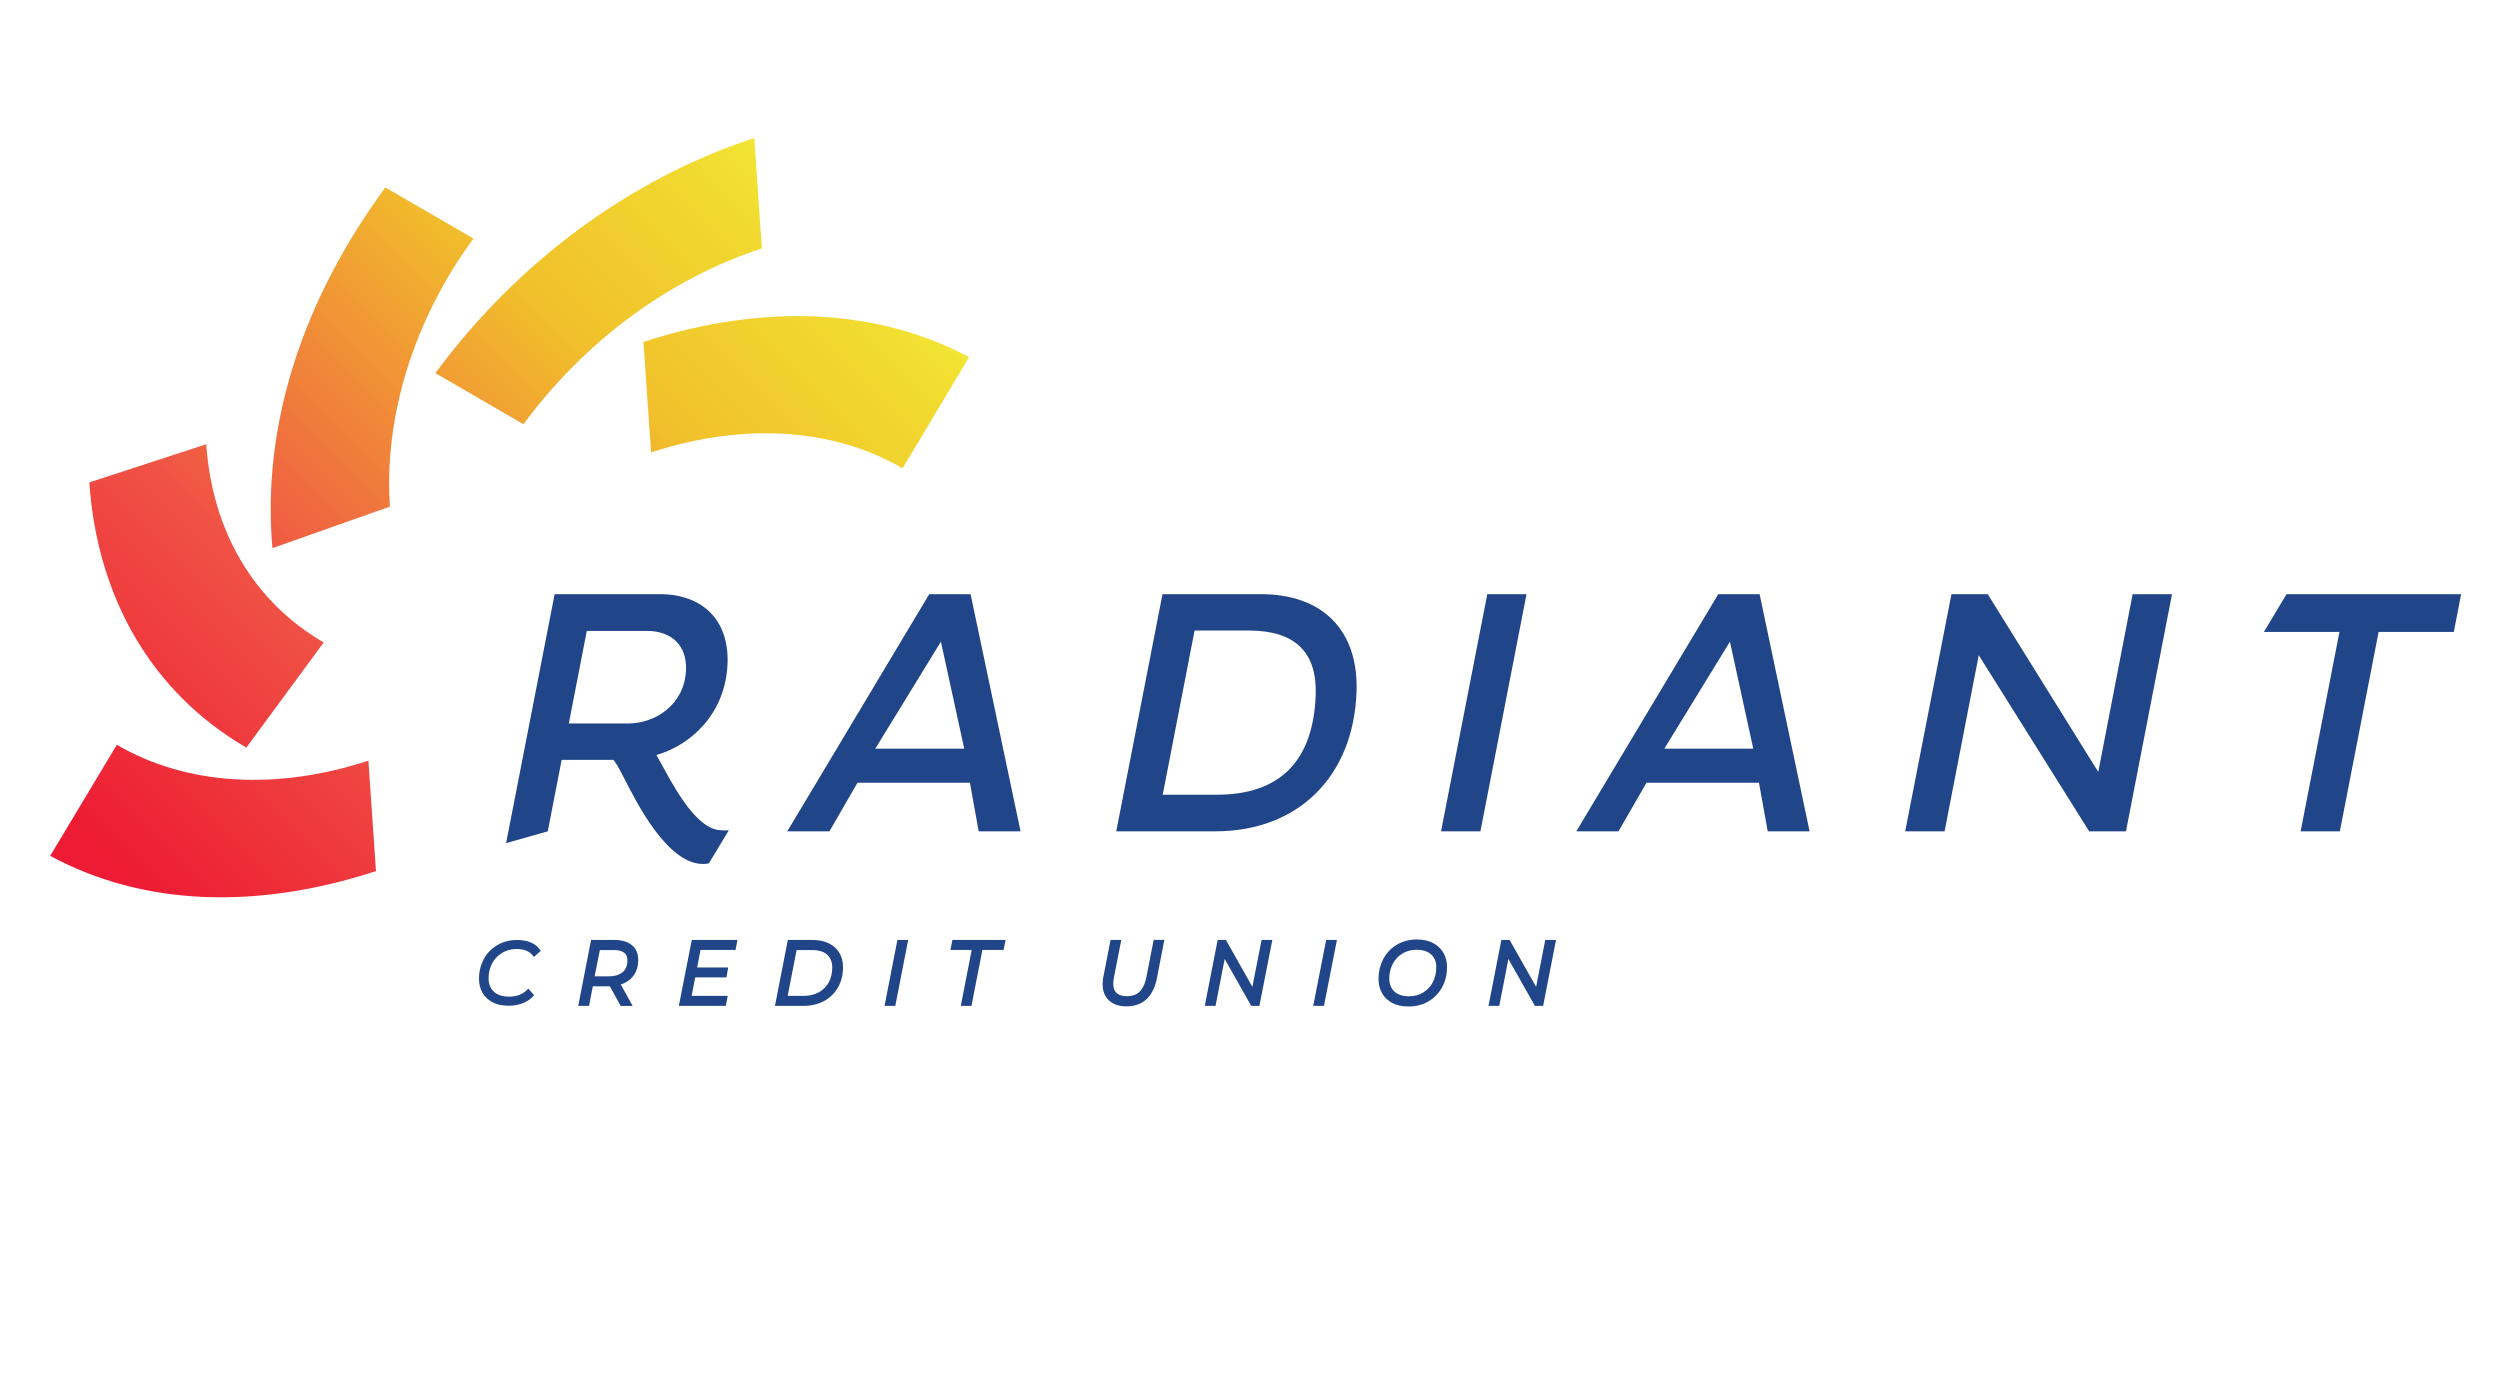 <?xml version="1.0" encoding="UTF-8"?><svg id="Layer_1" xmlns="http://www.w3.org/2000/svg" xmlns:xlink="http://www.w3.org/1999/xlink" viewBox="0 0 360 200"><defs><style>.cls-1{fill:url(#linear-gradient);}.cls-2,.cls-3{fill:#204589;}.cls-3{stroke:#204589;stroke-miterlimit:10;stroke-width:.47px;}</style><linearGradient id="linear-gradient" x1="11.93" y1="127.94" x2="114.3" y2="25.56" gradientUnits="userSpaceOnUse"><stop offset=".04" stop-color="#ed1b33"/><stop offset=".35" stop-color="#f05345"/><stop offset=".74" stop-color="#f1c12b"/><stop offset=".94" stop-color="#f1db30"/><stop offset="1" stop-color="#f2e633"/></linearGradient></defs><path id="fullLogo" class="cls-3" d="M71.08,144.14c-.61-.31-1.07-.74-1.39-1.29-.32-.55-.48-1.2-.48-1.93,0-.98.22-1.87.65-2.68.43-.81,1.05-1.45,1.85-1.93s1.72-.72,2.77-.72c.69,0,1.31.11,1.84.33.54.22.95.54,1.24.96l-.64.58c-.55-.69-1.39-1.04-2.51-1.04-.85,0-1.6.2-2.25.6s-1.15.94-1.51,1.61c-.35.68-.53,1.42-.53,2.23,0,.89.28,1.59.83,2.11.56.52,1.35.78,2.38.78,1.13,0,2.04-.35,2.74-1.05l.53.62c-.38.4-.86.72-1.45.94-.59.22-1.22.33-1.91.33-.84,0-1.57-.15-2.18-.46Z"/><path class="cls-3" d="M90.82,136.27c-.55-.45-1.34-.68-2.33-.68h-3.18l-1.74,8.92-.02.1h1.08l.54-2.81h2.39c.17,0,.3,0,.4,0l1.56,2.82h1.18l-1.65-2.99c.8-.21,1.44-.61,1.9-1.17.48-.59.72-1.35.72-2.27,0-.82-.28-1.46-.84-1.91ZM90.58,138.27c0,.84-.26,1.48-.77,1.91-.51.43-1.26.65-2.23.65h-2.24l.85-4.26h2.23c.7,0,1.24.15,1.61.44.37.28.55.71.55,1.26Z"/><polygon class="cls-3" points="98.06 144.51 98.04 144.61 104.32 144.61 104.51 143.64 99.31 143.64 99.92 140.51 104.41 140.51 104.58 139.55 100.1 139.55 100.68 136.56 105.72 136.56 105.91 135.59 99.81 135.59 98.06 144.51"/><path class="cls-3" d="M119.24,136.04c-.63-.3-1.38-.45-2.24-.45h-3.36l-1.74,8.92-.02.1h3.82c1.08,0,2.04-.23,2.86-.67.82-.45,1.47-1.09,1.92-1.89.45-.8.68-1.73.68-2.77,0-.74-.16-1.39-.49-1.94-.33-.56-.81-.99-1.43-1.29ZM120.08,139.32c0,.84-.18,1.59-.53,2.24-.35.65-.86,1.16-1.52,1.53-.66.37-1.44.55-2.31.55h-2.58l1.38-7.07h2.38c1.05,0,1.85.25,2.38.74.53.49.8,1.17.8,2.02Z"/><polygon class="cls-3" points="127.66 144.61 128.73 144.61 130.47 135.69 130.49 135.59 129.42 135.59 127.66 144.61"/><polygon class="cls-3" points="137.15 136.56 140.21 136.56 138.64 144.61 139.7 144.61 141.27 136.56 144.32 136.56 144.52 135.59 137.34 135.59 137.15 136.56"/><path class="cls-3" d="M165.32,140.7c-.2,1.03-.56,1.79-1.05,2.27-.49.48-1.15.72-1.98.72-.72,0-1.28-.18-1.65-.52-.38-.35-.57-.87-.57-1.55,0-.24.03-.52.1-.88l1.01-5.15h-1.07l-1,5.14c-.07.32-.1.66-.1,1,0,.92.29,1.65.85,2.17h0c.56.52,1.36.78,2.36.78,2.24,0,3.64-1.31,4.15-3.89l1.01-5.21h-1.06l-1,5.11Z"/><polygon class="cls-3" points="180.45 142.78 176.4 135.59 175.54 135.59 173.79 144.51 173.78 144.61 174.84 144.61 176.25 137.42 180.31 144.61 181.16 144.61 182.91 135.69 182.93 135.59 181.86 135.59 180.45 142.78"/><polygon class="cls-3" points="189.41 144.51 189.39 144.61 190.46 144.61 192.21 135.69 192.23 135.59 191.16 135.59 189.41 144.51"/><path class="cls-3" d="M206.24,135.99c-.61-.31-1.35-.47-2.2-.47-1.05,0-1.98.24-2.79.73-.8.48-1.43,1.15-1.86,1.97-.43.82-.65,1.74-.65,2.72,0,.74.16,1.41.48,1.97.32.56.79,1.01,1.4,1.32h0c.61.31,1.35.47,2.2.47,1.05,0,1.99-.24,2.79-.72.8-.48,1.43-1.14,1.87-1.97.44-.82.66-1.74.66-2.72,0-.74-.16-1.4-.49-1.97-.33-.56-.8-1.01-1.41-1.32ZM207.06,139.32c0,.79-.17,1.53-.51,2.2-.34.66-.84,1.2-1.46,1.59-.63.39-1.36.59-2.17.59-1,0-1.77-.26-2.3-.76-.53-.51-.8-1.2-.8-2.05,0-.78.17-1.52.52-2.18.34-.66.83-1.2,1.46-1.59.63-.39,1.36-.59,2.17-.59.99,0,1.77.26,2.3.76.53.5.8,1.19.8,2.04Z"/><polygon class="cls-3" points="221.31 142.78 217.25 135.59 216.39 135.59 214.65 144.51 214.63 144.61 215.7 144.61 217.1 137.42 221.16 144.61 222.02 144.61 223.76 135.69 223.78 135.59 222.71 135.59 221.31 142.78"/><polygon class="cls-2" points="329.26 85.56 326 91 336.88 91 331.29 119.71 336.94 119.71 342.52 91 353.35 91 354.4 85.56 329.26 85.56"/><path class="cls-2" d="M253.38,85.56h-5.95l-20.44,34.15h6.07l4.04-7h16.19l1.26,7h6.03l-7.15-33.93-.05-.22ZM239.66,107.81l9.45-15.41,3.36,15.41h-12.82Z"/><path class="cls-2" d="M102.09,124.3l2.86-4.74s-.57.07-1.49-.04c-3.48-.41-6.82-6.98-8.21-9.5-.25-.45-.49-.89-.73-1.3,4.98-1.42,9.99-5.98,10.25-13.21.22-6.14-3.52-9.95-9.77-9.95h-15.13l-6.99,35.85,6-1.7,2-10.29h7.47c.51.64,1.01,1.63,1.59,2.76,1.73,3.38,6.15,12.23,11.29,12.23.69,0,.86-.12.86-.12ZM81.91,104.18l2.59-13.33h8.64c3.61,0,5.77,2.14,5.65,5.58-.18,5.04-4.43,7.75-8.33,7.75h-8.54Z"/><polygon class="cls-2" points="214.17 85.56 207.51 119.71 213.18 119.71 219.82 85.56 214.17 85.56"/><path class="cls-2" d="M181.56,85.56h-14.16l-6.66,34.15h14.28c11.9,0,19.88-7.88,20.32-20.07.32-8.82-4.83-14.08-13.77-14.08ZM189.46,100.06c-.34,9.54-5.14,14.38-14.25,14.38h-7.78l4.59-23.64h7.87c6.57,0,9.79,3.12,9.57,9.26Z"/><path class="cls-2" d="M139.76,85.56h-5.95l-20.44,34.15h6.07l4.04-7h16.19l1.26,7h6.03l-7.15-33.93-.05-.22ZM126.04,107.81l9.45-15.41,3.36,15.41h-12.82Z"/><polygon class="cls-2" points="302.15 111.16 286.23 85.56 281.01 85.56 274.35 119.71 280.02 119.71 284.94 94.35 300.76 119.58 300.84 119.71 306.14 119.71 312.77 85.56 307.1 85.56 302.15 111.16"/><path id="fullLogo-2" class="cls-1" d="M129.97,67.43c-10.04-5.82-22.9-6.63-36.22-2.28l-1.09-15.91c17.19-5.61,33.68-4.87,46.89,2.19l-9.57,16ZM109.71,35.78l-1.1-15.9c-17.82,5.82-34.12,17.84-45.91,33.85l12.68,7.36c8.81-11.97,21-20.96,34.32-25.31ZM53.04,109.54c-13.33,4.35-26.19,3.54-36.22-2.29l-9.59,15.99c13.24,7.18,29.6,7.85,46.91,2.2l-1.09-15.9ZM46.61,92.51c-10.03-5.82-16.04-15.96-16.91-28.54l-16.84,5.5c1.16,16.83,9.19,30.39,22.61,38.18l11.14-15.13ZM68.18,34.35l-12.69-7.36c-11.78,16.01-17.84,34.1-16.26,51.94l16.92-5.98c-.87-12.58,3.22-26.62,12.03-38.6Z"/></svg>